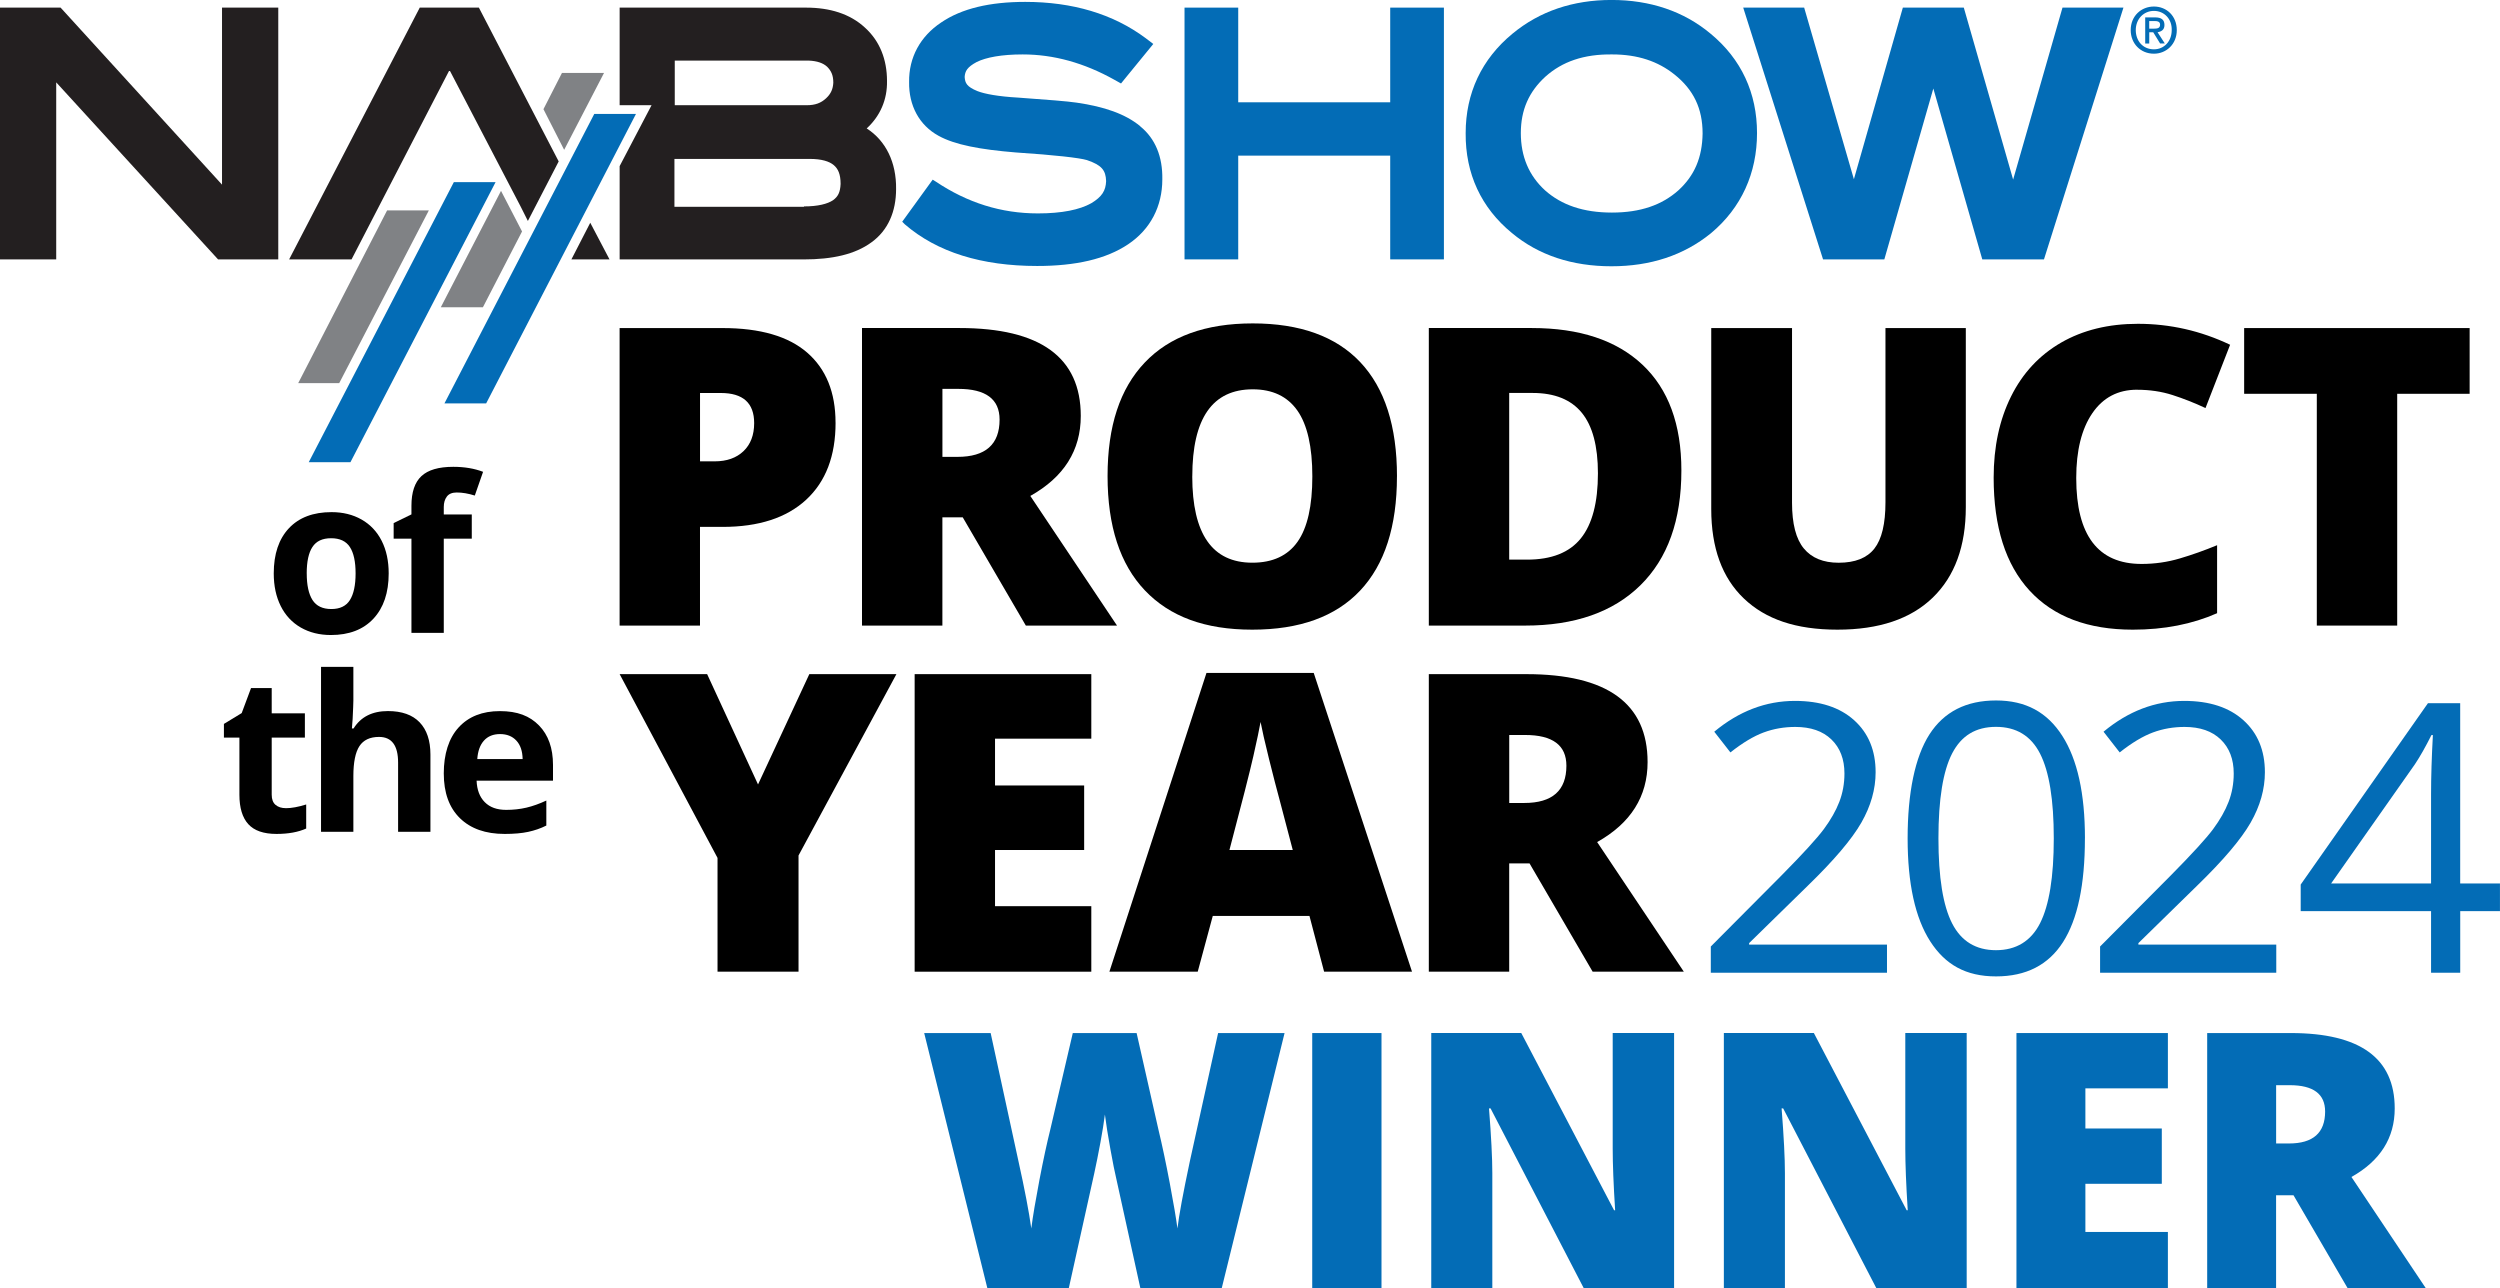 <?xml version="1.0" encoding="UTF-8"?><svg id="b" xmlns="http://www.w3.org/2000/svg" viewBox="0 0 685.76 353.33"><defs><style>.d{fill:#808285;}.d,.e,.f,.g{stroke-width:0px;}.e{fill:#036cb6;}.f{fill:#000;}.g{fill:#231f20;}</style></defs><g id="c"><path class="f" d="M657.56,171.6h-22.05v-63.58h-19.93v-18.03h61.85v18.03h-19.87v63.58Z"/><path class="f" d="M106.62,157.29c0,5.29-1.4,9.43-4.19,12.42-2.79,2.99-6.68,4.48-11.66,4.48-3.12,0-5.87-.68-8.26-2.05-2.38-1.37-4.22-3.33-5.5-5.89s-1.92-5.54-1.92-8.96c0-5.31,1.39-9.44,4.16-12.39,2.77-2.95,6.67-4.42,11.69-4.42,3.12,0,5.87.68,8.26,2.04,2.38,1.36,4.22,3.31,5.5,5.84s1.92,5.51,1.92,8.93ZM84.14,157.29c0,3.22.53,5.65,1.58,7.3,1.06,1.65,2.78,2.47,5.16,2.47s4.07-.82,5.1-2.46,1.56-4.08,1.56-7.31-.52-5.63-1.57-7.24c-1.05-1.61-2.76-2.41-5.15-2.41s-4.07.8-5.12,2.4c-1.05,1.6-1.57,4.02-1.57,7.25Z"/><path class="f" d="M78.41,221.69c1.55,0,3.41-.34,5.58-1.02v6.6c-2.21.99-4.92,1.48-8.14,1.48-3.55,0-6.13-.9-7.75-2.69-1.62-1.79-2.43-4.48-2.43-8.07v-15.67h-4.25v-3.75l4.88-2.97,2.56-6.86h5.67v6.92h9.1v6.66h-9.1v15.67c0,1.26.35,2.19,1.06,2.79.71.6,1.64.9,2.81.9Z"/><path class="e" d="M590.83,14.73c-3.68,0-6.37-2.79-6.37-6.47,0-3.88,2.89-6.47,6.37-6.47s6.27,2.59,6.27,6.47-2.89,6.47-6.27,6.47M590.83,2.99c-2.79,0-4.98,2.19-4.98,5.27,0,2.89,1.89,5.27,4.98,5.27,2.79,0,4.88-2.19,4.88-5.27.1-3.08-2.09-5.27-4.88-5.27M589.53,11.94h-1.09v-7.17h2.69c1.69,0,2.59.6,2.59,2.09,0,1.29-.8,1.79-1.89,1.99l1.99,3.08h-1.29l-1.89-3.08h-1.09v3.08ZM590.83,7.86c.9,0,1.69-.1,1.69-1.09,0-.9-.8-1-1.59-1h-1.39v2.09h1.29Z"/><polygon class="g" points="59.81 71.15 15.42 22.59 15.42 71.15 0 71.15 0 2.09 16.62 2.09 60.9 50.65 60.9 2.09 76.33 2.09 76.33 71.15 59.81 71.15"/><path class="g" d="M169.97,71.15v-25.58l8.76-16.72h-8.76V2.09h51.15c6.47,0,12.04,1.69,16.12,5.47,4.08,3.68,6.07,8.76,6.07,14.63.1,5.17-1.89,9.65-5.57,13.04,5.27,3.38,8.16,9.35,8.06,16.62,0,6.17-2.19,11.34-6.77,14.63-4.48,3.28-10.65,4.68-18.61,4.68h-50.45ZM220.53,56.62c3.88,0,6.47-.7,7.96-1.69,1.39-1,1.99-2.19,2.09-4.48,0-2.69-.7-4.18-1.89-5.17-1.19-1-3.28-1.69-6.57-1.69h-37.12v13.14h35.53v-.1ZM221.32,28.86c2.29,0,3.88-.6,5.27-1.89,1.39-1.29,1.89-2.59,1.99-4.28,0-2.09-.6-3.28-1.69-4.38-1.09-1-2.69-1.59-5.08-1.69h-36.72v12.24h36.22"/><polygon class="e" points="381.34 71.15 381.34 42.69 339.65 42.69 339.65 71.15 324.92 71.15 324.92 2.09 339.65 2.09 339.65 28.06 381.34 28.06 381.34 2.09 396.07 2.09 396.07 71.15 381.34 71.15"/><path class="e" d="M442.05,73.04c-10.75,0-20-2.99-27.37-9.16-8.36-6.87-12.74-16.22-12.64-27.37,0-10.95,4.38-20.3,12.84-27.27,7.46-6.17,16.62-9.25,27.17-9.25s19.8,3.08,27.17,9.25c8.46,6.97,12.74,16.32,12.74,27.27s-4.28,20.5-12.64,27.47c-7.46,6.07-16.62,9.06-27.27,9.06h0ZM423.94,21c-4.58,4.18-6.77,9.16-6.77,15.52s2.19,11.64,6.67,15.72c4.48,3.98,10.45,6.07,18.31,6.07s13.73-2.09,18.21-6.07c4.48-4.08,6.57-9.06,6.67-15.62,0-6.87-2.49-12.04-7.76-16.22-4.48-3.58-10.05-5.47-17.02-5.47-7.86-.1-13.73,1.99-18.31,6.07"/><polygon class="e" points="543.75 71.15 530.32 24.28 516.88 71.15 500.07 71.15 478.17 2.09 494.89 2.09 508.53 49.16 521.96 2.09 538.68 2.09 552.21 49.26 565.75 2.09 582.47 2.09 560.67 71.15 543.75 71.15"/><polygon class="d" points="154.75 41.1 165.69 20 154.15 20 149.07 29.95 154.75 41.1"/><polygon class="d" points="143.2 63.49 132.46 84.29 120.91 84.29 137.43 52.35 143.2 63.49"/><polygon class="d" points="106.18 57.72 81.8 105.09 93.05 105.09 117.63 57.72 106.18 57.72"/><polygon class="e" points="124.49 49.96 84.69 126.78 96.13 126.78 135.94 49.96 124.49 49.96"/><polygon class="e" points="163.01 31.25 121.91 110.66 133.35 110.66 174.45 31.25 163.01 31.25"/><polygon class="g" points="131.36 2.09 115.14 2.09 79.31 71.15 96.43 71.15 123.3 19.21 142.9 56.82 144.8 60.61 153.25 44.28 131.36 2.09"/><polygon class="g" points="156.74 71.15 167.19 71.15 161.91 61.1 156.74 71.15"/><path class="e" d="M312.78,34.63c-4.08-3.38-9.85-5.37-17.42-6.47-2.69-.4-8.06-.8-16.12-1.39-5.37-.3-9.16-1-11.15-1.79-2.89-1.19-3.38-2.19-3.48-3.88.1-1.59.7-2.69,3.28-4.08,2.59-1.29,6.87-2.09,12.64-2.09,8.46,0,16.82,2.29,25.18,6.97l1.79,1,1.29-1.59,7.56-9.25-2.09-1.59c-8.96-6.67-20.1-9.95-33.04-9.95-9.65,0-17.42,1.79-23.09,5.67-5.67,3.78-8.86,9.55-8.76,16.32-.1,6.47,2.79,11.84,8.06,14.73,4.48,2.49,11.44,3.78,21.2,4.58,10.75.7,17.51,1.49,19.51,2.09,4.08,1.39,5.17,2.79,5.27,5.77-.1,2.59-1.09,4.28-4.08,6.07-3.18,1.79-8.06,2.79-14.63,2.79-10.05,0-19.31-2.89-28.06-8.76l-.8-.5-8.36,11.54.7.7c8.86,7.66,21.1,11.44,36.32,11.44,10.55,0,18.91-1.89,24.98-5.97,6.07-4.08,9.35-10.35,9.35-17.81.1-6.17-1.89-11.15-6.07-14.53"/><path class="f" d="M229.2,115.95c0,9.12-2.69,16.16-8.07,21.13-5.38,4.97-13.02,7.45-22.92,7.45h-6.2v27.08h-22.05v-81.62h28.25c10.31,0,18.05,2.25,23.22,6.75,5.17,4.5,7.76,10.91,7.76,19.2ZM192.02,126.55h4.02c3.31,0,5.95-.93,7.9-2.79,1.95-1.86,2.93-4.43,2.93-7.7,0-5.51-3.05-8.26-9.16-8.26h-5.69v18.76Z"/><path class="f" d="M258.5,141.9v29.7h-22.05v-81.62h26.74c22.18,0,33.27,8.04,33.27,24.12,0,9.45-4.62,16.77-13.84,21.94l23.78,35.56h-25.01l-17.31-29.7h-5.58ZM258.5,125.32h4.13c7.7,0,11.56-3.41,11.56-10.22,0-5.62-3.78-8.43-11.33-8.43h-4.35v18.65Z"/><path class="f" d="M383.19,130.68c0,13.73-3.37,24.17-10.1,31.32s-16.6,10.72-29.59,10.72-22.62-3.59-29.45-10.77c-6.83-7.18-10.24-17.64-10.24-31.37s3.4-23.96,10.19-31.12c6.79-7.16,16.66-10.75,29.62-10.75s22.83,3.55,29.53,10.66c6.7,7.11,10.05,17.55,10.05,31.32ZM327.04,130.68c0,15.78,5.49,23.67,16.47,23.67,5.58,0,9.72-1.92,12.42-5.75,2.7-3.83,4.05-9.81,4.05-17.92s-1.37-14.17-4.1-18.06c-2.74-3.89-6.82-5.83-12.25-5.83-11.05,0-16.58,7.96-16.58,23.89Z"/><path class="f" d="M461.21,129.06c0,13.62-3.75,24.12-11.25,31.49-7.5,7.37-18.04,11.05-31.62,11.05h-26.41v-81.62h28.25c13.1,0,23.21,3.35,30.34,10.05,7.13,6.7,10.69,16.38,10.69,29.03ZM438.32,129.85c0-7.48-1.48-13.03-4.44-16.64-2.96-3.61-7.45-5.42-13.48-5.42h-6.42v45.72h4.91c6.7,0,11.61-1.94,14.74-5.83,3.13-3.89,4.69-9.83,4.69-17.84Z"/><path class="f" d="M539.23,89.99v49.13c0,10.68-3.02,18.95-9.07,24.81s-14.77,8.79-26.15,8.79-19.68-2.85-25.65-8.54c-5.97-5.69-8.96-13.88-8.96-24.56v-49.63h22.16v47.9c0,5.77,1.08,9.96,3.24,12.56,2.16,2.61,5.34,3.91,9.55,3.91,4.5,0,7.77-1.29,9.8-3.88,2.03-2.59,3.04-6.82,3.04-12.7v-47.79h22.05Z"/><path class="f" d="M586.21,106.9c-5.25,0-9.34,2.15-12.28,6.45-2.94,4.3-4.41,10.23-4.41,17.78,0,15.71,5.97,23.56,17.92,23.56,3.61,0,7.11-.5,10.5-1.51,3.39-1,6.79-2.21,10.22-3.63v18.65c-6.81,3.01-14.51,4.52-23.11,4.52-12.32,0-21.76-3.57-28.33-10.72-6.57-7.15-9.85-17.47-9.85-30.98,0-8.45,1.59-15.87,4.77-22.27,3.18-6.4,7.76-11.32,13.73-14.77,5.97-3.44,13-5.16,21.07-5.16,8.82,0,17.25,1.92,25.29,5.75l-6.75,17.36c-3.01-1.41-6.03-2.6-9.04-3.57-3.01-.97-6.25-1.45-9.71-1.45Z"/><path class="f" d="M207.93,215.18l14.07-30.26h23.89l-26.85,49.74v31.88h-22.22v-31.21l-26.85-50.41h24l13.96,30.26Z"/><path class="f" d="M299.35,266.54h-48.46v-81.62h48.46v17.7h-26.41v12.84h24.45v17.7h-24.45v15.41h26.41v17.98Z"/><path class="f" d="M363.21,266.54l-4.02-15.3h-26.52l-4.13,15.3h-24.23l26.63-81.95h29.42l26.96,81.95h-24.12ZM354.61,233.16l-3.52-13.4c-.82-2.98-1.81-6.83-2.99-11.56-1.17-4.73-1.94-8.11-2.32-10.16-.33,1.9-1,5.02-1.98,9.38-.99,4.35-3.17,12.93-6.56,25.74h17.36Z"/><path class="f" d="M413.98,236.84v29.7h-22.05v-81.62h26.74c22.18,0,33.27,8.04,33.27,24.12,0,9.45-4.62,16.77-13.84,21.94l23.78,35.56h-25.01l-17.31-29.7h-5.58ZM413.98,220.26h4.13c7.7,0,11.56-3.41,11.56-10.22,0-5.62-3.78-8.43-11.33-8.43h-4.35v18.65Z"/><path class="f" d="M129.41,147.75h-7.68v25.85h-8.87v-25.85h-4.88v-4.27l4.88-2.38v-2.38c0-3.7.91-6.41,2.73-8.11,1.82-1.71,4.74-2.56,8.75-2.56,3.06,0,5.79.46,8.17,1.37l-2.27,6.51c-1.78-.56-3.43-.84-4.94-.84-1.26,0-2.17.37-2.73,1.12-.56.75-.84,1.7-.84,2.86v2.04h7.68v6.66Z"/><path class="f" d="M118.07,228.17h-8.87v-18.99c0-4.69-1.74-7.04-5.23-7.04-2.48,0-4.27.84-5.38,2.53-1.1,1.69-1.66,4.42-1.66,8.2v15.29h-8.87v-45.24h8.87v9.22c0,.72-.07,2.4-.2,5.06l-.2,2.62h.46c1.98-3.18,5.12-4.77,9.42-4.77,3.82,0,6.72,1.03,8.69,3.08s2.97,5,2.97,8.84v21.2Z"/><path class="f" d="M138.42,228.75c-5.23,0-9.32-1.44-12.27-4.33-2.95-2.89-4.42-6.98-4.42-12.27s1.36-9.66,4.09-12.63c2.72-2.97,6.49-4.46,11.3-4.46s8.17,1.31,10.73,3.93c2.56,2.62,3.84,6.23,3.84,10.84v4.3h-20.96c.1,2.52.84,4.49,2.24,5.9,1.4,1.42,3.35,2.12,5.87,2.12,1.96,0,3.81-.2,5.55-.61,1.74-.41,3.57-1.06,5.47-1.95v6.86c-1.55.78-3.21,1.35-4.97,1.73-1.76.38-3.92.57-6.46.57ZM137.17,201.36c-1.88,0-3.35.6-4.42,1.79s-1.68,2.88-1.83,5.07h12.44c-.04-2.19-.61-3.88-1.72-5.07-1.1-1.19-2.6-1.79-4.48-1.79Z"/><path class="e" d="M335.15,353.33h-22.35l-6.7-30.48c-.32-1.28-.82-3.81-1.51-7.61-.69-3.8-1.19-6.97-1.51-9.52-.26,2.07-.67,4.65-1.24,7.73-.57,3.08-1.14,5.91-1.7,8.49-.56,2.58-2.88,13.05-6.96,31.39h-22.35l-17.32-69.96h18.23l7.61,35.08c1.72,7.75,2.9,13.92,3.54,18.52.41-3.25,1.16-7.67,2.22-13.25,1.07-5.58,2.07-10.21,2.99-13.88l6.17-26.46h17.51l5.98,26.46c1.02,4.24,2.06,9.14,3.11,14.69s1.75,9.7,2.11,12.44c.41-3.54,1.55-9.68,3.4-18.42l7.75-35.17h18.23l-17.23,69.96Z"/><path class="e" d="M359.95,353.33v-69.96h19v69.96h-19Z"/><path class="e" d="M459.21,353.33h-24.79l-25.55-49.29h-.43c.61,7.75.91,13.67.91,17.75v31.53h-16.75v-69.96h24.69l25.46,48.62h.29c-.45-7.05-.67-12.71-.67-16.99v-31.63h16.84v69.96Z"/><path class="e" d="M539.47,353.33h-24.79l-25.55-49.29h-.43c.61,7.75.91,13.67.91,17.75v31.53h-16.75v-69.96h24.69l25.46,48.62h.29c-.45-7.05-.67-12.71-.67-16.99v-31.63h16.84v69.96Z"/><path class="e" d="M594.66,353.33h-41.54v-69.96h41.54v15.17h-22.63v11.01h20.96v15.17h-20.96v13.21h22.63v15.41Z"/><path class="e" d="M624.34,327.87v25.46h-18.9v-69.96h22.92c19.01,0,28.52,6.89,28.52,20.67,0,8.1-3.96,14.37-11.87,18.81l20.38,30.48h-21.44l-14.83-25.46h-4.79ZM624.34,313.66h3.54c6.6,0,9.91-2.92,9.91-8.76,0-4.82-3.24-7.23-9.71-7.23h-3.73v15.98Z"/><path class="e" d="M517.61,266.82h-48.33v-7.19l19.36-19.46c5.9-5.97,9.79-10.23,11.67-12.77,1.88-2.55,3.29-5.03,4.22-7.44s1.41-5.01,1.41-7.79c0-3.92-1.19-7.03-3.57-9.33-2.38-2.3-5.68-3.44-9.91-3.44-3.05,0-5.94.5-8.67,1.51-2.73,1.01-5.78,2.83-9.13,5.48l-4.43-5.68c6.77-5.63,14.15-8.45,22.13-8.45,6.91,0,12.32,1.77,16.25,5.31,3.92,3.54,5.88,8.29,5.88,14.26,0,4.66-1.31,9.27-3.92,13.83s-7.51,10.33-14.69,17.3l-16.09,15.74v.4h37.82v7.75Z"/><path class="e" d="M571.9,229.96c0,12.71-2,22.2-6.01,28.47s-10.13,9.4-18.38,9.4-13.93-3.21-18.05-9.63-6.19-15.83-6.19-28.24,2-22.31,5.99-28.52c3.99-6.2,10.08-9.3,18.26-9.3s14.04,3.24,18.18,9.71c4.14,6.47,6.21,15.84,6.21,28.11ZM531.72,229.96c0,10.7,1.26,18.48,3.77,23.36,2.51,4.88,6.52,7.32,12.02,7.32s9.6-2.47,12.1-7.42c2.5-4.95,3.75-12.7,3.75-23.26s-1.25-18.3-3.75-23.21c-2.5-4.91-6.53-7.37-12.1-7.37s-9.5,2.42-12.02,7.27c-2.51,4.85-3.77,12.62-3.77,23.31Z"/><path class="e" d="M624.39,266.82h-48.33v-7.19l19.36-19.46c5.9-5.97,9.79-10.23,11.67-12.77,1.88-2.55,3.29-5.03,4.22-7.44s1.41-5.01,1.41-7.79c0-3.92-1.19-7.03-3.57-9.33-2.38-2.3-5.68-3.44-9.91-3.44-3.05,0-5.94.5-8.67,1.51-2.73,1.01-5.78,2.83-9.13,5.48l-4.43-5.68c6.77-5.63,14.15-8.45,22.13-8.45,6.91,0,12.32,1.77,16.25,5.31,3.92,3.54,5.88,8.29,5.88,14.26,0,4.66-1.31,9.27-3.92,13.83s-7.51,10.33-14.69,17.3l-16.09,15.74v.4h37.82v7.75Z"/><path class="e" d="M685.76,249.93h-10.91v16.9h-8v-16.9h-35.76v-7.29l34.9-49.74h8.85v49.44h10.91v7.59ZM666.85,242.33v-24.44c0-4.79.17-10.21.5-16.25h-.4c-1.61,3.22-3.12,5.88-4.53,8l-22.98,32.69h27.41Z"/></g></svg>